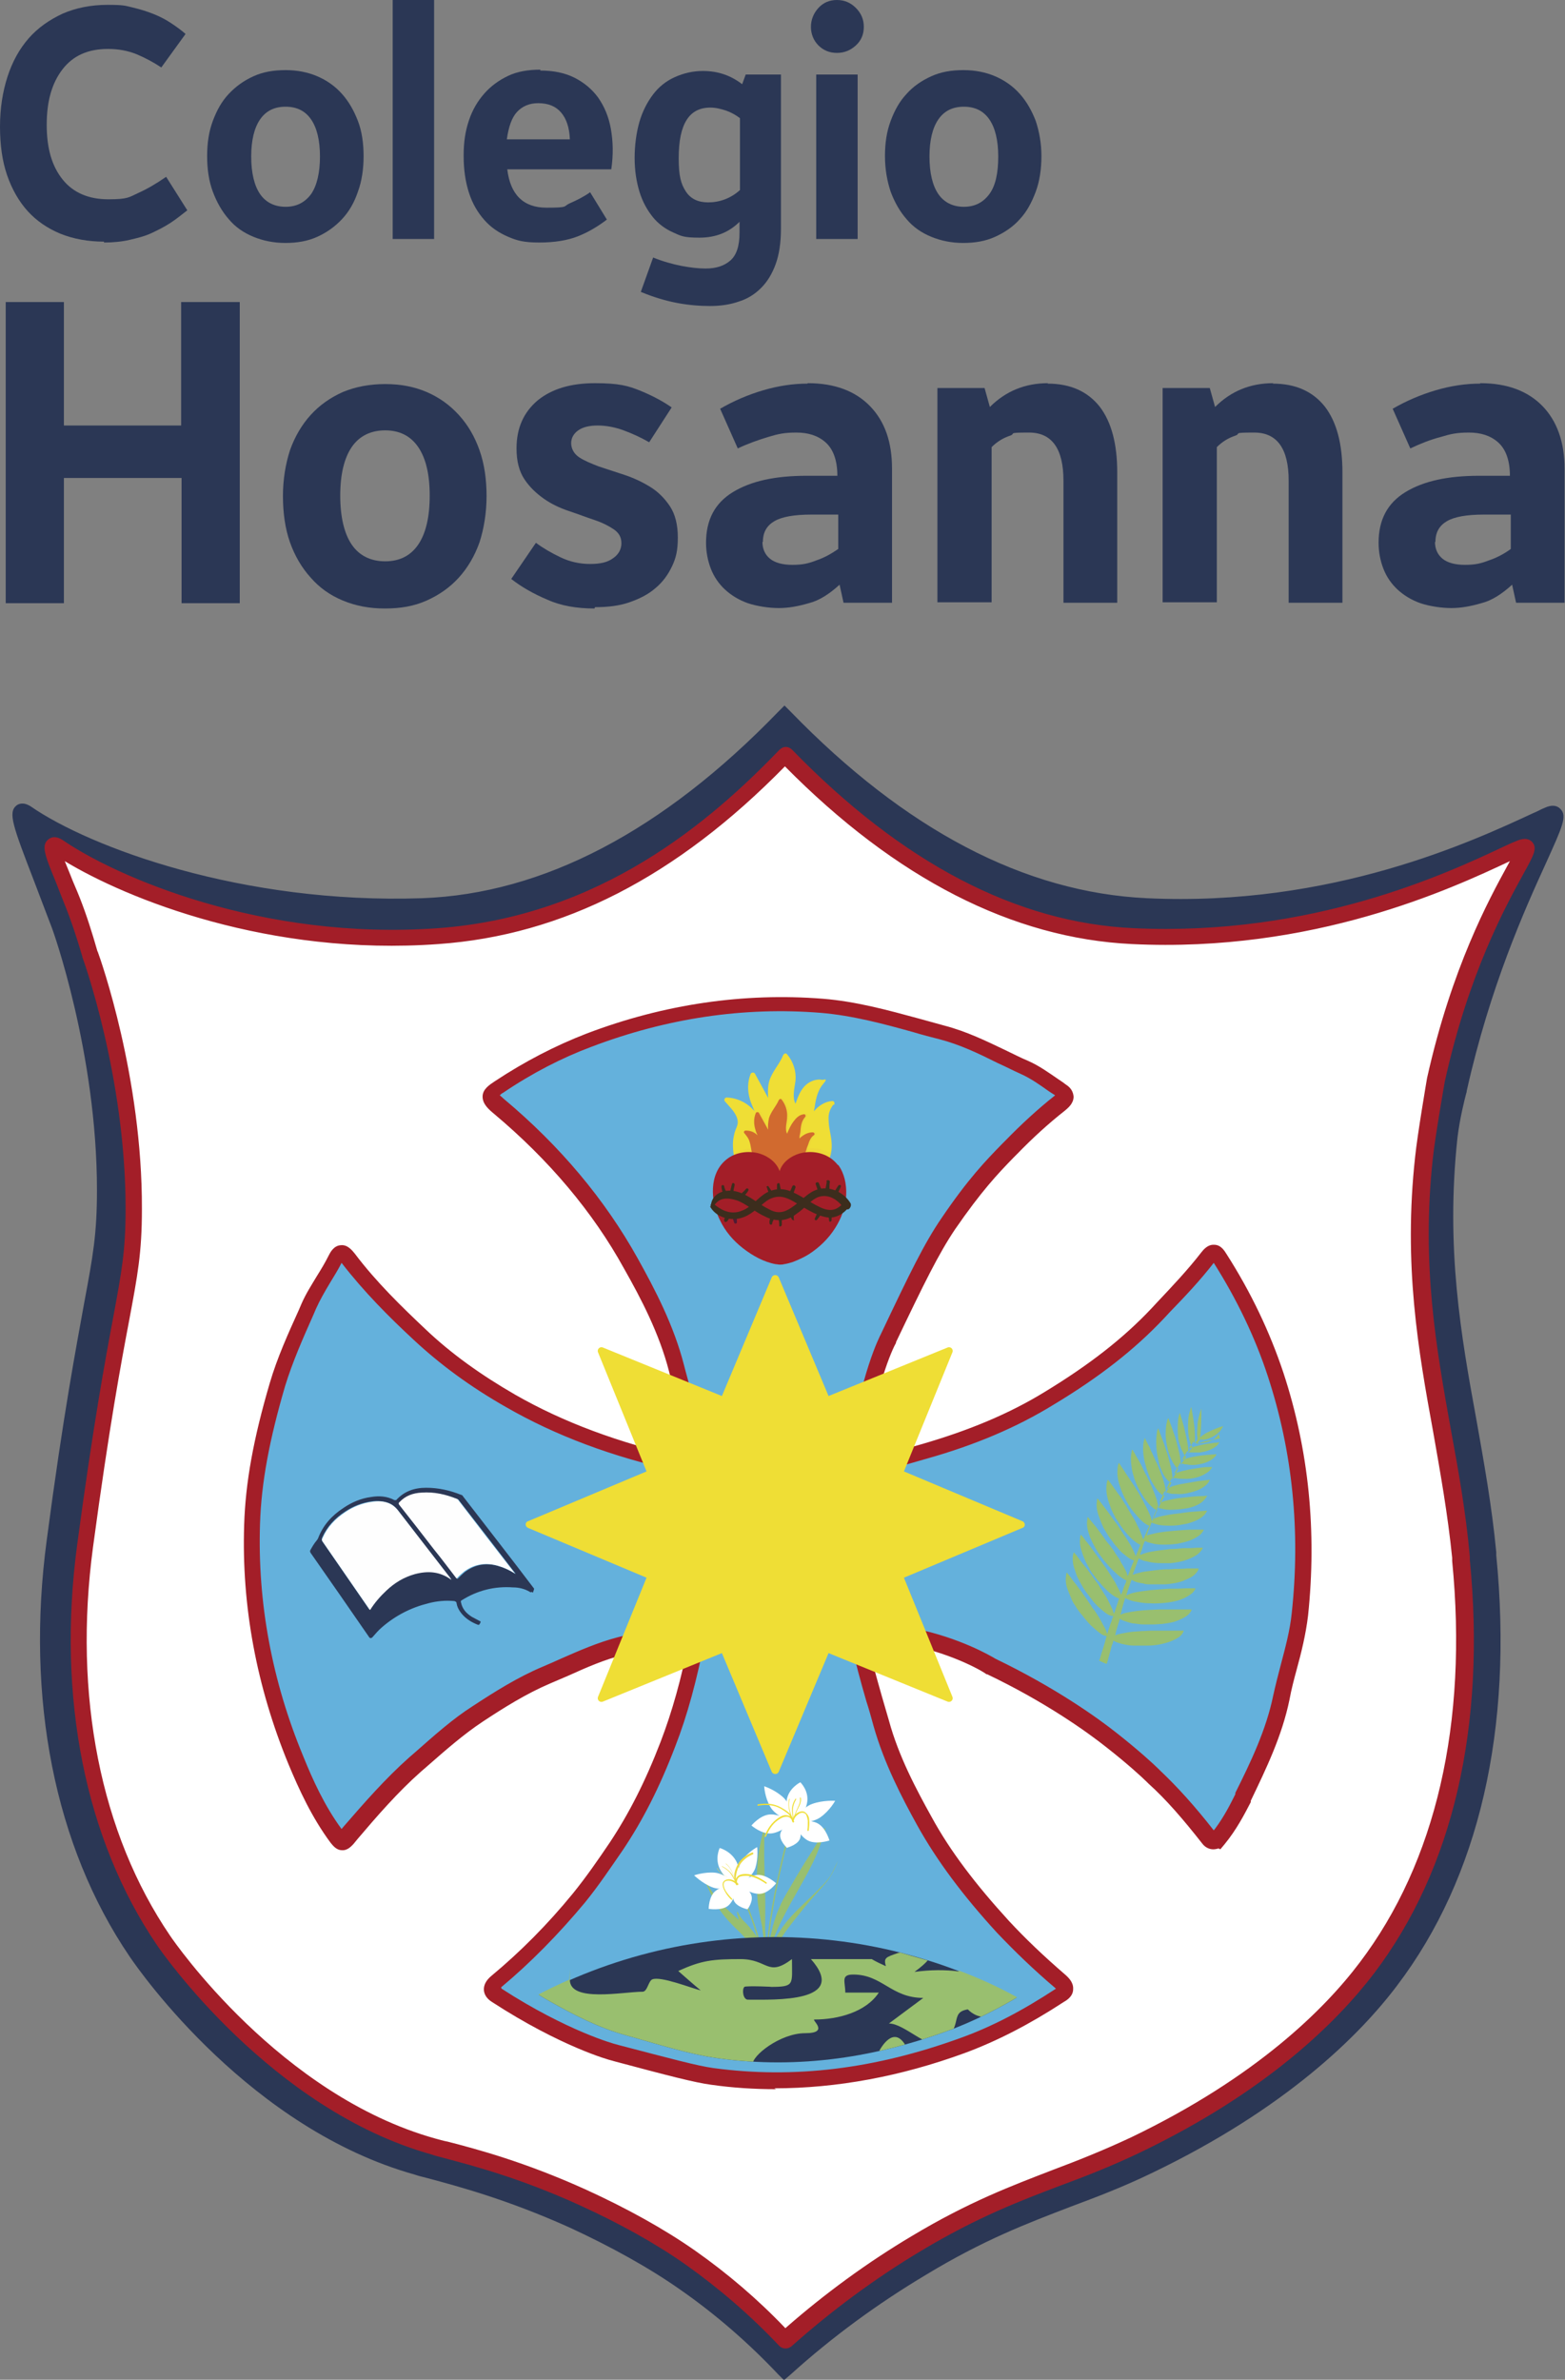 <svg xmlns="http://www.w3.org/2000/svg" xmlns:xlink="http://www.w3.org/1999/xlink" viewBox="0 0 355.1 539.7"><rect x="0" y="0" width="355.1" height="539.7" fill="#808080" stroke="none"/><defs><style> .st0 { fill: none; } .st1 { fill: #ecda45; } .st2 { fill: #d78837; } .st3 { fill: #efde35; } .st4 { fill: #4f1b34; } .st5 { fill: #2b3755; } .st6 { fill: #a31e28; } .st7 { fill: #edc03f; } .st8 { fill: #3c2d1d; } .st9, .st10 { isolation: isolate; } .st11 { fill: #62a274; } .st12 { fill: #fff; } .st13 { fill: #99bf6f; } .st14 { fill: #64b1dc; } .st15 { fill: #fefefe; } .st10 { mix-blend-mode: multiply; opacity: .2; } .st16 { fill: #d16a2f; } .st17 { clip-path: url(#clippath); } </style><clipPath id="clippath"><path class="st0" d="M269.5,415.8c-3.9-5.3-8-10.3-12.5-14.6-2.9-2.8-5.5-5.9-9-8-1.7-1-3-2.9-4.7-4-5.2-3.3-10-7.3-15.8-9.5-1.8-.7-3.4-1.8-5.2-2.7-8.3-4-17.2-6-26.2-8-1.7-.4-2.3-.1-1.9,2,1.2,6.3,3.1,12.3,4.7,18.5,2.1,7.7,5.5,14.7,9.2,21.6,4.5,8.4,10.3,16,16.6,23,3.9,4.4,8,8.3,12.4,12.1,1.3,1.1,1.2,2-.2,2.9-6.5,4.4-13.4,8.2-20.6,11-17.3,6.5-35,9.2-53.3,6.7-7.1-1-14-3.3-20.9-5.2-6.2-1.7-11.8-4.6-17.3-7.7-2.9-1.6-5.1-3.2-7.6-4.9-1.4-1-1-2,0-2.8,6.4-5.5,12.3-11.6,17.6-18.2,2.9-3.6,5.4-7.5,8-11.4,4.6-7,8-14.6,10.9-22.4,2.8-7.6,4.8-15.5,6.3-23.5.3-1.7-.5-1.8-1.7-1.6-4.9.9-9.7,2.4-14.6,3.7-5.5,1.4-10.5,4.1-15.7,6.3-5.2,2.2-9.9,5.3-14.5,8.4-4.8,3.2-9,7.3-13.3,11.2-5.3,4.8-9.9,10.4-14.5,15.9-.9,1.1-1.3.9-2.1-.2-3.7-5.1-6.3-10.9-8.6-16.7-6.6-16.5-9.8-33.8-9.3-51.8.3-10.5,2.5-20.6,5.4-30.5,1.7-6,4.2-11.5,6.7-17.2,1.6-3.8,4-7,5.7-10.6.8-1.7,1.5-1.5,2.5-.1,4.6,6.2,9.8,11.6,15.3,16.9,5.9,5.7,12.4,10.5,19.3,14.6,11.3,6.7,23.5,11,36.1,13.9.5.1.9.2,1.4.2,2.6.2,2.7.1,2.2-2.7-1.1-6.3-3-12.4-4.5-18.5-2.1-8.3-5.8-15.7-9.7-23-7.2-13.4-16.8-24.7-28-34.4-2.4-2-2.3-2.5.1-4.2,6-4.1,12.4-7.6,19.1-10.2,15.9-6.2,32.4-8.9,49.4-7.5,8.8.7,17,3.6,25.5,5.8,6.3,1.7,11.7,5,17.5,7.7,2.8,1.3,5.3,3.3,7.8,5.1,1.6,1.1.5,2-.4,2.8-3.7,3-7.1,6.2-10.3,9.6-4.9,5.2-9.4,10.8-13.3,16.7-2.8,4.3-5.8,8.5-7.6,13.5-1.5,4-3.9,7.5-5.1,11.6-2.6,8.5-5.4,16.9-6.6,25.8-.3,2,.6,2.2,2,2,4.2-.6,8.2-1.8,12.2-3,9.3-2.7,18.2-6.4,26.4-11.6,8.4-5.2,16.2-11.2,23.1-18.7,3.7-4,7.4-8,10.7-12.4,1.1-1.5,1.6-1.1,2.5.3,5,8,9,16.6,11.8,25.6,5.4,17,7,34.6,5.1,52.5-.6,6.2-2.7,12.1-3.9,18.2-1.6,7.9-4.9,14.9-8.2,22-1.6,3.5-3.5,6.9-6.2,10h0Z"></path></clipPath></defs><g class="st9"><g id="Capa_1"><g><path class="st5" d="M177.9,162.7c17.7,18.3,45.9,41.2,82,42.8,45.5,2.1,79-15.1,91.2-20.7,7-3.2-10.9,20.2-20.3,62.1-.1.5-1.6,5.8-2.1,10.9-4.1,37.9,5.8,62.9,8.8,94.3.9,9.2,6.5,59.2-22.2,97-18.6,24.5-47.6,38.4-54.7,41.8-17.8,8.5-30.2,10.4-51.7,23.3-14,8.4-24.5,17-31,22.8-5.2-5.5-12.6-12.5-22.4-19.4-3.2-2.2-11.8-8-25.4-14.2-16.7-7.6-29.6-10.5-35.3-12.1-37.1-10.4-62.2-46.4-63.8-48.7-25.9-38.1-19.7-84.1-18.5-93.1,7.9-59.4,11.5-59.9,11.5-79.6,0-32-10.4-60.1-10.4-60.1-5.6-15.2-11.6-28.1-7.6-25.4,11.9,8.2,46.5,22.7,89.9,21.1,35.6-1.2,63.8-23.9,82-42.8h0Z"></path><path class="st5" d="M177.8,539.7l-1.3-1.3c-6.7-7.1-14.2-13.6-22.1-19.1-7.1-5-15.8-9.8-25.1-14.1-14.2-6.4-25.5-9.4-32.2-11.2-1.1-.3-2.1-.5-2.9-.8-37.3-10.4-62.1-45.5-64.8-49.5-17-25-23.6-58.5-18.8-94.4,3.8-28.8,6.7-43.8,8.5-53.8,2-10.7,2.9-15.6,2.9-25.6,0-31.2-10.1-59.2-10.2-59.4-1.4-3.7-2.8-7.3-4-10.5-4.9-12.7-6-15.7-4.1-17.3.5-.4,1.6-.9,3.3.2,13.3,9.2,47.9,22.2,88.8,20.8,27.4-1,54.6-15.2,80.8-42.3l1.4-1.4,1.4,1.4c26,26.8,53.1,41,80.8,42.3,42.1,2,74.1-13,87.7-19.3,1-.4,1.8-.9,2.6-1.2,1.5-.7,2.7-.6,3.5.2,1.7,1.6.5,4.1-3.2,12.3-4.8,10.5-12.7,28-18,51.7,0,0,0,.3-.1.5-.4,1.5-1.5,5.9-2,10.1-2.7,25.1.8,44.9,4.3,64,1.7,9.6,3.5,19.5,4.5,30v.7c3.9,39.4-3.9,73.1-22.5,97.6-8.6,11.4-25.3,27.9-55.4,42.4-6.8,3.3-12.9,5.6-18.8,7.8-9.6,3.7-19.5,7.4-32.7,15.4-10.9,6.5-21.3,14.1-30.7,22.6l-1.4,1.2ZM7.1,187.4c.9,2.8,2.6,7.1,4.1,11.1,1.3,3.2,2.7,6.9,4.1,10.6.1.3,10.5,28.8,10.5,60.7,0,10.4-1,15.7-3,26.3-1.9,9.9-4.7,24.9-8.5,53.6-4.7,35,1.8,67.6,18.2,91.8,1,1.5,26.1,37.7,62.7,48,.8.2,1.8.5,2.8.8,6.8,1.8,18.2,4.8,32.8,11.4,9.6,4.3,18.5,9.3,25.7,14.4,7.7,5.4,14.9,11.5,21.4,18.3,9.3-8.2,19.4-15.5,30-21.9,13.5-8.1,23.6-11.9,33.3-15.6,5.8-2.2,11.9-4.5,18.5-7.7,29.5-14.1,45.7-30.2,54-41.3,18-23.7,25.6-56.5,21.9-94.9v-.7c-1-10.3-2.8-20.2-4.5-29.7-3.5-19.4-7.1-39.4-4.3-65.1.5-4.5,1.7-9.1,2.1-10.7,0-.2,0-.3.1-.4,5.3-24,13.4-41.8,18.2-52.4,1.2-2.6,2.3-5.1,3-6.8-.3.1-.6.3-.9.4-13.9,6.5-46.4,21.7-89.5,19.7-28.1-1.3-55.7-15.5-82-42-26.4,26.9-54,41-82,42-2.1,0-4.2.1-6.3.1-36.9,0-68.2-11.3-82.5-20.1Z"></path></g><g><path class="st12" d="M178.2,171.3c17,17.5,44.1,39.5,78.8,41.1,43.7,2.1,75.8-14.5,87.6-19.9,6.7-3.1-9.9,12.3-18.8,52.5-.1.4-2.2,12.6-2.7,17.6-4,36.4,5.6,60.4,8.4,90.6.8,8.8,6.3,56.9-21.3,93.1-17.9,23.5-45.7,36.9-52.5,40.1-17.1,8.2-29,10-49.7,22.4-13.5,8.1-23.5,16.3-29.8,21.9-5-5.3-12.1-12-21.5-18.6-3-2.1-11.3-7.7-24.4-13.7-16.1-7.3-28.4-10-33.9-11.6-35.6-10-59.7-44.5-61.2-46.8-24.9-36.6-19-80.7-17.8-89.4,7.6-57,11-57.5,11-76.5,0-30.7-9.9-57.7-9.9-57.7-1.5-5.1-2.9-9.2-4-12-2.5-6.6-5.2-12.1-4.3-12.7.3-.2.9.2,1,.3,11.4,7.9,44.8,23.3,86.3,20.3,35.9-2.6,61.3-23,78.8-41.1h0Z"></path><path class="st6" d="M178.2,532.6c-.5,0-1-.2-1.4-.6-6.4-6.8-13.6-13-21.2-18.4-6.8-4.8-15.1-9.4-24.1-13.5-13.6-6.2-24.4-9-30.8-10.7-1.1-.3-2-.5-2.8-.8-36.5-10.2-61.3-46-62.3-47.5-16.3-24-22.7-56.2-18.1-90.7,3.7-27.6,6.4-42.1,8.2-51.7,1.9-10.3,2.8-15,2.8-24.6,0-30-9.7-56.8-9.8-57,0,0,0,0,0-.1-1.2-4.1-2.5-8.1-4-11.8-.7-1.8-1.4-3.5-2-5.1-2.6-6.3-3.5-8.6-1.5-9.9.6-.4,1.6-.6,3,.3,11.9,8.2,45.1,22.9,85.2,20,36.9-2.7,61.9-24.3,77.4-40.4.4-.4.9-.7,1.5-.7h0c.6,0,1.1.3,1.5.7,24.9,25.6,50.9,39.2,77.4,40.4,40.5,1.9,71.1-12.4,84.2-18.6.9-.4,1.7-.8,2.5-1.1.7-.3,2.5-1.1,3.7.1,1.3,1.4.5,2.9-2,7.4-4,7.3-12.4,22.5-17.8,47.1-.1.6-2.2,12.6-2.7,17.4-2.6,24.1.8,43,4.1,61.4,1.7,9.2,3.4,18.7,4.3,28.8v.7c3.7,37.8-3.8,70.2-21.7,93.8-8.3,10.9-24.2,26.8-53.2,40.7-6.5,3.1-12.4,5.4-18.1,7.5-9.2,3.5-18.7,7.1-31.4,14.7-10.4,6.2-20.4,13.6-29.5,21.7-.4.3-.8.5-1.3.5ZM22.2,215.9c.6,1.6,10.1,28.4,10,58.3,0,10-1,15.1-2.9,25.3-1.8,9.5-4.5,23.9-8.2,51.4-4.5,33.6,1.7,64.9,17.5,88.1,1,1.5,25,36.2,60.2,46,.8.2,1.7.5,2.8.7,6.6,1.7,17.5,4.6,31.4,10.9,9.2,4.2,17.7,8.9,24.7,13.8,7.4,5.2,14.3,11.1,20.5,17.6,8.9-7.8,18.6-14.9,28.7-20.9,13-7.8,22.7-11.4,32-15,5.6-2.1,11.4-4.4,17.8-7.4,28.3-13.6,43.8-29,51.8-39.6,17.3-22.8,24.6-54.3,21-91.1v-.7c-1-9.9-2.7-19.4-4.3-28.5-3.4-18.6-6.8-37.9-4.1-62.5.5-4.9,2.6-17.2,2.7-17.8,5.6-25.1,14.1-40.6,18.2-48.1.2-.4.4-.7.6-1.1-13.4,6.3-44.6,20.8-85.8,18.8-27-1.3-53.5-14.8-78.7-40.3-24.6,25.1-50.4,38.3-78.6,40.3-38.4,2.8-70.6-10.2-84.8-18.8.4,1,.9,2.2,1.3,3.2.6,1.6,1.4,3.3,2.1,5.1,1.5,3.8,2.8,7.9,4,12.1Z"></path></g><path class="st5" d="M41.2,68.5h13.2v68.3h-13.2v-28.4H14.5v28.4H1.3v-68.3h13.2v28h26.6v-28h0Z"></path><path class="st5" d="M87.3,138c-3.5,0-6.6-.6-9.5-1.8s-5.3-2.9-7.3-5.2c-2-2.2-3.6-4.9-4.7-8-1.1-3.1-1.6-6.7-1.6-10.5s.6-7.3,1.6-10.4c1.1-3.1,2.7-5.8,4.7-8,2-2.2,4.4-3.9,7.3-5.2,2.9-1.2,6.1-1.8,9.6-1.8s6.6.6,9.4,1.8c2.8,1.2,5.2,2.9,7.3,5.2s3.6,4.9,4.7,8c1.1,3.1,1.6,6.6,1.6,10.4s-.6,7.4-1.6,10.5c-1.1,3.1-2.7,5.8-4.7,8-2,2.2-4.4,3.9-7.3,5.2s-6,1.8-9.5,1.8h0ZM87.4,127.3c3.3,0,5.8-1.3,7.5-3.8,1.7-2.5,2.6-6.2,2.6-11.1s-.9-8.5-2.6-11c-1.7-2.5-4.2-3.8-7.5-3.8s-5.9,1.3-7.6,3.8-2.6,6.2-2.6,11,.9,8.6,2.6,11.1c1.7,2.5,4.3,3.8,7.6,3.8Z"></path><path class="st5" d="M134.9,138c-4,0-7.6-.6-10.7-2-3.1-1.3-5.9-2.9-8.2-4.7l5.6-8.2c1.6,1.2,3.5,2.3,5.6,3.3,2.1,1,4.3,1.5,6.7,1.5s4-.4,5.2-1.3c1.2-.8,1.9-2,1.9-3.4s-.6-2.4-1.8-3.2-2.6-1.5-4.4-2.1-3.6-1.3-5.7-2c-2.1-.7-4-1.6-5.7-2.8-1.7-1.2-3.2-2.6-4.4-4.4-1.2-1.8-1.8-4.1-1.8-7,0-4.6,1.6-8.2,4.8-10.9,3.2-2.6,7.5-3.9,13-3.9s7.6.6,10.5,1.8,5.2,2.5,6.9,3.7l-5.1,7.9c-1.9-1.1-3.9-2-5.8-2.7-1.9-.7-3.9-1.1-5.9-1.1s-3.4.4-4.4,1.1c-1,.7-1.6,1.7-1.6,2.9s.6,2.4,1.8,3.2,2.7,1.4,4.5,2.1c1.8.6,3.7,1.2,5.8,1.9s4,1.6,5.8,2.7c1.8,1.1,3.3,2.6,4.5,4.4,1.2,1.8,1.8,4.2,1.8,7.1s-.4,4.6-1.3,6.5-2.1,3.6-3.8,5c-1.6,1.4-3.6,2.4-5.9,3.2-2.3.8-4.9,1.1-7.8,1.1h0Z"></path><path class="st5" d="M183.3,86.9c6.1,0,10.8,1.8,14.1,5.2,3.4,3.5,5,8.2,5,14.2v30.4h-11l-.9-4.1c-2.3,2.1-4.6,3.6-7,4.2-2.4.7-4.6,1.1-6.8,1.1s-4.9-.4-7-1.1c-2-.7-3.8-1.8-5.2-3.1-1.4-1.3-2.5-2.9-3.2-4.7s-1.1-3.8-1.1-5.9c0-5.2,2-9,6.1-11.5,4.1-2.5,9.6-3.7,16.7-3.7h7c0-3.6-1-6.1-2.7-7.6-1.7-1.5-3.9-2.2-6.6-2.2s-4.1.3-6.4,1-4.6,1.5-6.9,2.6l-4-9c3.1-1.8,6.4-3.2,9.8-4.2s6.8-1.5,10-1.5h0ZM173,122.9c0,1.6.6,2.9,1.7,3.8s2.8,1.4,5.1,1.4,3.6-.3,5.4-1c1.8-.6,3.4-1.5,5-2.6v-7.8h-6.1c-3.9,0-6.7.5-8.4,1.5s-2.6,2.5-2.6,4.7h0Z"></path><path class="st5" d="M237.7,87c5.2,0,9.1,1.8,11.8,5.2,2.7,3.5,4,8.5,4,14.9v29.6h-12.2v-27.7c0-7.2-2.6-10.9-7.8-10.9s-2.9.2-4.3.7c-1.5.5-2.9,1.3-4.2,2.6v35.2h-12.3v-48.6h10.7l1.2,4.3c3.6-3.6,8-5.4,13.2-5.4h0Z"></path><path class="st5" d="M288.8,87c5.2,0,9.1,1.8,11.8,5.2,2.7,3.5,4,8.5,4,14.9v29.6h-12.2v-27.7c0-7.2-2.6-10.9-7.8-10.9s-2.9.2-4.3.7c-1.5.5-2.9,1.3-4.2,2.6v35.2h-12.3v-48.6h10.7l1.2,4.3c3.6-3.6,8-5.4,13.2-5.4h0Z"></path><path class="st5" d="M335.9,86.9c6.1,0,10.8,1.8,14.1,5.2s5,8.2,5,14.2v30.4h-11l-.9-4.1c-2.3,2.1-4.6,3.6-7,4.2-2.4.7-4.6,1.1-6.8,1.1s-4.9-.4-7-1.1c-2-.7-3.8-1.8-5.2-3.1s-2.5-2.9-3.2-4.7-1.1-3.8-1.1-5.9c0-5.2,2-9,6.1-11.5,4.1-2.5,9.6-3.7,16.7-3.7h7c0-3.6-1-6.1-2.7-7.6-1.7-1.5-3.9-2.2-6.6-2.2s-4.1.3-6.4,1c-2.3.6-4.6,1.5-6.9,2.6l-4-9c3.1-1.8,6.4-3.2,9.8-4.2s6.8-1.5,10-1.5h0ZM325.6,122.9c0,1.6.6,2.9,1.7,3.8s2.8,1.4,5.1,1.4,3.6-.3,5.4-1c1.8-.6,3.5-1.5,5-2.6v-7.8h-6.1c-3.9,0-6.7.5-8.4,1.5s-2.6,2.5-2.6,4.7h0Z"></path><path class="st5" d="M23.6,54.8c-3.6,0-6.9-.6-9.9-1.8-2.9-1.2-5.4-2.9-7.4-5.1s-3.6-5-4.7-8.2C.5,36.5,0,32.8,0,28.7s.6-7.9,1.7-11.3c1.1-3.4,2.7-6.3,4.8-8.7,2.1-2.4,4.7-4.2,7.7-5.6,3-1.3,6.4-2,10.2-2s4,.2,5.7.6,3.3.9,4.8,1.5c1.5.6,2.8,1.3,4,2.1,1.2.8,2.3,1.6,3.2,2.4l-5.5,7.6c-1.8-1.2-3.7-2.2-5.6-3-2-.8-4.1-1.2-6.5-1.2-4.5,0-7.9,1.5-10.3,4.6-2.4,3.1-3.6,7.2-3.6,12.6s1.2,9.4,3.6,12.4c2.4,3,5.9,4.5,10.4,4.5s4.7-.5,6.7-1.4,4.1-2.1,6.4-3.7l4.8,7.6c-1.3,1-2.5,2-3.9,2.9s-2.8,1.6-4.3,2.3-3.2,1.1-4.9,1.5-3.7.6-5.8.6h0Z"></path><path class="st5" d="M64.8,55.1c-2.7,0-5.1-.5-7.3-1.4s-4.1-2.2-5.6-4c-1.5-1.7-2.7-3.8-3.6-6.2s-1.3-5.1-1.3-8.1.4-5.6,1.3-8,2-4.4,3.6-6.1,3.4-3,5.6-4,4.6-1.4,7.3-1.4,5.1.5,7.2,1.4,4,2.2,5.6,4,2.7,3.8,3.6,6.1,1.3,5.1,1.3,8-.4,5.7-1.3,8.1c-.8,2.4-2,4.5-3.6,6.2s-3.4,3-5.6,4-4.6,1.4-7.3,1.4h0ZM64.8,46.9c2.5,0,4.4-1,5.8-2.9,1.3-1.9,2-4.8,2-8.5s-.7-6.5-2-8.4c-1.3-1.9-3.2-2.9-5.8-2.9s-4.5,1-5.8,2.9c-1.3,1.9-2,4.7-2,8.4s.7,6.6,2,8.5,3.3,2.9,5.8,2.9Z"></path><path class="st5" d="M89.1,54.2V0h9.4v54.2h-9.4Z"></path><path class="st5" d="M122.6,16c2.9,0,5.5.5,7.7,1.6s4,2.6,5.4,4.5c1.4,2,2.4,4.3,2.9,7.1.5,2.8.6,5.8.1,9.2h-23.6c.7,5.8,3.7,8.7,8.9,8.7s3.7-.3,5.3-1,3.2-1.5,4.6-2.5l3.8,6.2c-2.1,1.6-4.3,2.9-6.6,3.8-2.3.9-5.2,1.4-8.7,1.4s-5-.4-7.1-1.3c-2.1-.9-3.9-2.1-5.4-3.8-1.5-1.7-2.7-3.7-3.5-6.2-.8-2.5-1.2-5.2-1.2-8.4s.4-5.6,1.2-8c.8-2.4,2-4.4,3.5-6.1s3.3-3,5.4-4,4.6-1.4,7.3-1.4h0ZM122.1,23.4c-2,0-3.6.7-4.8,2-1.2,1.3-1.9,3.4-2.3,6.2h14.3c-.1-2.7-.8-4.7-2-6.1-1.2-1.4-2.9-2.1-5.2-2.1h0Z"></path><path class="st5" d="M169.1,16.9h8.1v35c0,3.1-.4,5.8-1.2,8-.8,2.2-1.9,4-3.3,5.4-1.4,1.4-3.1,2.5-5.1,3.1-2,.7-4.2,1-6.5,1s-4.9-.2-7.5-.7c-2.6-.5-5.3-1.3-8.2-2.5l2.8-7.8c2.2.9,4.4,1.5,6.4,1.9,2.1.4,3.9.6,5.5.6,2.4,0,4.2-.6,5.6-1.8,1.4-1.2,2.1-3.3,2.1-6.3v-2.5c-2.4,2.4-5.4,3.6-9.1,3.6s-4.2-.4-6-1.2c-1.8-.8-3.4-2-4.6-3.5s-2.3-3.4-3-5.7c-.7-2.3-1.1-4.8-1.1-7.7s.4-5.8,1.1-8.2,1.8-4.5,3.1-6.2c1.3-1.7,2.9-3,4.9-3.9s4.1-1.4,6.4-1.4c3.4,0,6.3,1,8.9,3l.8-2.2h0ZM160.6,45.9c1.3,0,2.6-.2,3.9-.7,1.3-.5,2.4-1.2,3.4-2.1v-16.3c-.9-.7-2-1.3-3.1-1.7-1.2-.4-2.4-.7-3.6-.7-2.4,0-4.2.9-5.4,2.8s-1.8,4.7-1.8,8.7.5,5.8,1.6,7.5,2.8,2.5,5.1,2.5h0Z"></path><path class="st5" d="M189.9,12c-1.7,0-3.1-.6-4.2-1.7s-1.7-2.6-1.7-4.2.6-3.1,1.7-4.3C186.8.6,188.2,0,189.9,0s3.1.6,4.3,1.8c1.2,1.2,1.8,2.6,1.8,4.3s-.6,3.1-1.8,4.2-2.6,1.7-4.3,1.7ZM185.2,54.2V16.9h9.4v37.3s-9.4,0-9.4,0Z"></path><path class="st5" d="M218.6,55.1c-2.7,0-5.1-.5-7.3-1.4s-4.1-2.2-5.6-4c-1.5-1.7-2.7-3.8-3.6-6.2-.8-2.4-1.3-5.1-1.3-8.1s.4-5.6,1.3-8,2-4.4,3.6-6.1c1.5-1.7,3.4-3,5.6-4s4.6-1.4,7.3-1.4,5.1.5,7.2,1.4,4,2.2,5.6,4,2.7,3.8,3.6,6.1c.8,2.4,1.3,5.1,1.3,8s-.4,5.7-1.3,8.1-2,4.5-3.6,6.2c-1.5,1.7-3.4,3-5.6,4s-4.6,1.4-7.3,1.4h0ZM218.7,46.9c2.5,0,4.4-1,5.8-2.9s2-4.8,2-8.5-.7-6.5-2-8.4c-1.3-1.9-3.2-2.9-5.8-2.9s-4.5,1-5.8,2.9c-1.3,1.9-2,4.7-2,8.4s.7,6.6,2,8.5,3.3,2.9,5.8,2.9Z"></path><g><path class="st14" d="M276.6,417c-.5.7-1.6.7-2.1,0-3.9-5-7.9-9.7-12.4-13.8-1-.9-4.5-4.3-9.6-8.3-2.9-2.2-12.7-9.7-27.5-16.8,0,0-7.2-4.6-17.9-6.7-3.2-.7-5.4-.6-10.1-1.6-1.8-.4-2.4-.1-2,2,1.3,6.5,3.3,12.8,5.1,19.1,2.2,8,5.9,15.2,9.8,22.3,4.8,8.7,11,16.5,17.7,23.9,4.2,4.5,8.6,8.6,13.2,12.6,1.4,1.2,1.3,2-.2,3-7,4.6-14.3,8.5-22.1,11.4-18.5,6.7-37.4,9.5-57,6.9-3.8-.5-10-2.1-22.4-5.4,0,0-11.1-2.9-26.7-13-.3-.2-.9-.6-1-1.2,0-.6.4-1.2,1-1.7,6.9-5.7,13.1-12,18.8-18.9,3.1-3.7,5.8-7.7,8.5-11.8,4.9-7.3,8.6-15.1,11.7-23.2,3-7.8,5.1-16.1,6.7-24.4.4-1.8-.5-1.9-1.9-1.6-5.3,1-10.4,2.5-15.6,3.8-5.9,1.5-11.3,4.2-16.8,6.6-5.5,2.3-10.5,5.5-15.5,8.7-5.1,3.3-9.7,7.5-14.3,11.6-5.7,5-10.6,10.8-15.5,16.5-1,1.2-1.4,1-2.2-.2-3.9-5.3-6.7-11.3-9.2-17.3-7-17.1-10.5-35-9.9-53.6.3-10.8,2.7-21.3,5.8-31.6,1.8-6.2,4.5-11.9,7.1-17.8,1.7-3.9,4.2-7.2,6.1-11,.9-1.8,1.6-1.6,2.7-.1,4.9,6.4,10.5,12,16.3,17.5,6.3,5.9,13.2,10.8,20.6,15.1,12.1,6.9,25.1,11.4,38.6,14.4.5.1,1,.2,1.6.2,2.8.2,2.9.1,2.4-2.8-1.2-6.5-3.2-12.8-4.9-19.2-2.2-8.5-6.2-16.2-10.3-23.8-7.7-13.9-17.9-25.6-29.9-35.6-2.5-2.1-2.5-2.6.1-4.3,6.4-4.3,13.3-7.9,20.4-10.6,17-6.4,34.6-9.2,52.8-7.8,9.4.8,18.2,3.7,27.2,6,6.7,1.7,12.5,5.2,18.7,8,3,1.3,5.6,3.4,8.4,5.2,1.7,1.1.6,2.1-.5,2.9-3.9,3.1-7.6,6.4-11,10-3.8,3.9-7.8,7.8-14.2,17.3-3.8,5.6-7.1,12.4-13.6,26,0,0-4.3,7.8-7.1,26.7-.3,2,.7,2.2,2.1,2,4.4-.6,8.8-1.9,13.1-3.1,9.9-2.8,19.4-6.7,28.3-12,8.9-5.4,17.4-11.6,24.7-19.3,3.9-4.2,7.9-8.3,11.4-12.8,1.2-1.6,1.7-1.1,2.6.3,5.3,8.3,9.6,17.1,12.7,26.5,5.8,17.6,7.5,35.9,5.5,54.3-.7,6.4-2.9,12.5-4.2,18.8-1.7,8.1-5.2,15.5-8.8,22.8-1.5,3.1-3.2,6.2-5.5,9.1h0Z"></path><path class="st6" d="M176.1,473.8c-4.9,0-9.8-.3-14.7-1-3.8-.5-9.9-2.1-21.9-5.3l-.7-.2c-.5-.1-11.5-3.1-27.2-13.3-1.1-.7-1.7-1.6-1.8-2.6-.1-1.2.5-2.3,1.7-3.3,6.5-5.4,12.7-11.6,18.5-18.7,3-3.7,5.7-7.6,8.4-11.6,4.3-6.5,8-13.7,11.5-22.8,2.6-6.8,4.7-14.2,6.5-23.4-3.4.6-6.8,1.6-10.2,2.4-1.6.4-3.2.9-4.8,1.3-4.3,1.1-8.2,2.8-12.4,4.7-1.4.6-2.8,1.2-4.2,1.8-5.4,2.3-10.5,5.5-15.2,8.6-4.4,2.9-8.6,6.6-12.6,10.1l-1.5,1.3c-5.2,4.6-9.9,10-14.4,15.3l-.9,1.1c-.4.4-1.3,1.5-2.6,1.4-1.3,0-2.1-1.1-2.6-1.7-4.3-5.8-7.2-12.2-9.5-17.7-7.3-17.7-10.7-36-10.1-54.4.3-9.6,2.1-19.5,5.8-32.1,1.7-5.8,4.2-11.3,6.6-16.6l.6-1.4c1-2.3,2.3-4.3,3.5-6.3,1-1.6,1.9-3.1,2.7-4.7.3-.6,1.1-2.2,2.7-2.3,1.6-.2,2.7,1.3,3.2,1.9,4.9,6.5,10.7,12.1,16.1,17.2,5.8,5.5,12.5,10.3,20.3,14.8,11,6.3,23.5,10.9,38,14.2.5,0,.9.2,1.3.2.1,0,.3,0,.5,0,0-.2,0-.5-.1-.7-.8-4.4-2-8.8-3.2-13-.6-2-1.1-4-1.6-6-2.2-8.6-6.4-16.6-10.2-23.3-7.1-12.9-17.1-24.7-29.5-35.1-1.2-1-2.6-2.2-2.6-3.9,0-1.7,1.6-2.7,2.8-3.5,6.8-4.5,13.8-8.1,20.8-10.8,17.6-6.7,35.7-9.3,53.6-7.9,7.5.6,14.8,2.6,21.8,4.5,1.9.5,3.9,1.1,5.8,1.6,5,1.3,9.5,3.5,13.9,5.6,1.7.8,3.4,1.7,5.1,2.4,2.5,1.1,4.7,2.7,6.9,4.2.6.4,1.2.8,1.7,1.2,1.1.7,1.6,1.6,1.7,2.7,0,1.6-1.3,2.6-2,3.2-3.7,2.9-7.3,6.2-10.8,9.8l-.8.8c-3.6,3.7-7.3,7.6-13.3,16.3-3.7,5.5-7,12.2-13.4,25.6v.2c-.1,0-4.3,7.8-7,26h0c4.1-.6,8-1.7,12.2-2.9l.7-.2c10.7-3.1,19.8-6.9,27.8-11.8,10.2-6.2,17.9-12.2,24.3-19l1.3-1.4c3.4-3.6,6.9-7.3,10-11.3.4-.5,1.4-1.8,2.9-1.7,1.5,0,2.3,1.3,2.8,2.1,5.5,8.6,9.8,17.6,12.9,26.9,5.8,17.6,7.6,36.1,5.6,55.1-.5,4.2-1.5,8.3-2.6,12.3-.6,2.2-1.2,4.5-1.6,6.7-1.7,8.3-5.3,15.7-8.8,23v.3c-1.4,2.7-3.2,6.2-5.9,9.5l-1,1.2-.4-.2c-.4.1-.8.2-1.2.2-1,0-1.9-.5-2.5-1.3-4.4-5.6-8.2-10-12.2-13.6l-.3-.3c-1.2-1.2-4.6-4.3-9.2-7.9-4.4-3.5-13.9-10.3-27.1-16.6h-.2c0-.2-7-4.5-17.3-6.6-1.3-.3-2.5-.4-3.8-.6-1.6-.2-3.5-.4-6-1,.9,4.5,2.2,8.9,3.4,13.2.5,1.8,1.1,3.7,1.6,5.5,2.2,8.1,6.2,15.6,9.7,21.9,4.2,7.7,10,15.3,17.5,23.5,3.7,4,8,8.1,13,12.4.4.4,1.7,1.5,1.6,3.1,0,1.5-1.2,2.4-2.1,2.9-7.8,5.1-15.2,8.9-22.5,11.6-14.5,5.3-29,8-43.2,8ZM113.8,451c15,9.7,25.8,12.6,25.9,12.6l.7.2c11.9,3.1,17.8,4.7,21.4,5.2,18.4,2.5,36.8.2,56.1-6.8,7-2.5,14.1-6.2,21.7-11.2,0,0,0,0,0,0-5.2-4.4-9.5-8.6-13.4-12.7-7.7-8.4-13.6-16.3-18-24.2-3.6-6.5-7.6-14.2-10-22.7-.5-1.8-1-3.7-1.6-5.5-1.3-4.5-2.6-9.1-3.5-13.8-.1-.8-.5-2.5.7-3.7,1.1-1.1,2.8-.8,3.6-.6,2.5.5,4.2.7,5.9.9,1.3.2,2.6.3,4.1.6,10.4,2.1,17.5,6.3,18.5,6.9,13.5,6.5,23.2,13.4,27.7,17,4.7,3.7,8.2,6.9,9.4,8.1l.3.3c3.9,3.7,7.8,8,12.1,13.5l.4-.5c2-2.7,3.4-5.5,4.5-7.7v-.3c3.5-7,7-14.3,8.6-22.1.5-2.3,1.1-4.6,1.7-6.9,1-3.8,2.1-7.8,2.5-11.8,2-18.5.2-36.5-5.4-53.6-2.9-8.9-7.1-17.6-12.3-25.8-3.1,4-6.6,7.7-10,11.2l-1.3,1.4c-6.6,7-14.6,13.3-25.1,19.6-8.3,5.1-17.7,9.1-28.7,12.2l-.7.2c-4.1,1.2-8.3,2.4-12.7,3-.7,0-2.3.3-3.5-.8-1.1-1.1-.9-2.8-.8-3.4,2.7-18.4,6.9-26.5,7.3-27.3h0c6.5-13.7,9.8-20.5,13.7-26.2,6.1-9,10.1-13.1,13.7-16.8l.8-.8c3.6-3.7,7.4-7.2,11.2-10.2,0,0,0,0,.1-.1-.5-.3-.9-.6-1.4-.9-2.1-1.5-4.1-2.9-6.3-3.9-1.8-.8-3.5-1.7-5.3-2.5-4.4-2.2-8.6-4.2-13.2-5.4-2-.5-3.9-1-5.9-1.6-6.8-1.9-13.9-3.8-21.1-4.4-17.4-1.4-34.9,1.2-52,7.7-6.7,2.5-13.5,6-20,10.4-.4.2-.6.4-.8.6.2.2.5.4.9.8,12.8,10.7,23,22.9,30.4,36.2,3.9,7,8.2,15.2,10.5,24.2.5,2,1.1,4,1.6,6,1.2,4.3,2.4,8.8,3.3,13.4.3,1.8.6,3.2-.4,4.2-1,1.1-2.4,1-4,.8-.6,0-1.2-.1-1.8-.3-15-3.3-27.8-8.1-39.1-14.6-8.1-4.6-15-9.7-21-15.3-5.5-5.1-11.2-10.8-16.3-17.4-.8,1.6-1.7,3-2.6,4.5-1.2,2-2.3,3.9-3.2,5.9l-.6,1.4c-2.4,5.4-4.7,10.6-6.4,16.1-3.6,12.3-5.4,21.9-5.7,31.2-.6,17.9,2.7,35.7,9.8,52.8,2.1,5.2,4.8,11.2,8.7,16.5l.5-.6c4.6-5.3,9.4-10.8,14.8-15.6l1.5-1.3c4.1-3.6,8.3-7.4,13-10.4,4.9-3.2,10.1-6.5,15.8-8.9,1.4-.6,2.8-1.2,4.1-1.8,4.1-1.8,8.4-3.7,13-4.9,1.6-.4,3.2-.8,4.8-1.2,3.5-.9,7.2-1.9,10.9-2.6.8-.1,2.3-.4,3.4.7,1.1,1.1.8,2.7.7,3.2-1.9,9.7-4,17.5-6.8,24.7-3.6,9.4-7.4,16.8-11.9,23.5-2.7,3.9-5.5,8.1-8.6,11.9-6,7.2-12.4,13.7-19,19.2,0,0,0,0,0,0ZM196.8,370.6h0Z"></path></g><path class="st15" d="M221.8,406.9s0,0,0,0c0,0,0,0-.1,0,0,0,0,0,0,0h0Z"></path><path class="st3" d="M175.1,401.8l-11.3-26.9-27,11c-.7.3-1.4-.4-1.1-1.1l11-27-26.9-11.3c-.7-.3-.7-1.3,0-1.5l26.9-11.3-11-27c-.3-.7.4-1.4,1.1-1.1l27,11,11.3-26.9c.3-.7,1.3-.7,1.6,0l11.3,26.9,27-11c.7-.3,1.4.4,1.1,1.1l-11,27,26.9,11.3c.7.3.7,1.3,0,1.5l-26.9,11.3,11,27c.3.7-.4,1.4-1.1,1.1l-27-11-11.3,26.9c-.3.7-1.3.7-1.6,0h0Z"></path><path class="st5" d="M120.6,361c-.1.1-.2.2-.4,0-1.2-.7-2.5-1-3.8-1-4.2-.3-8.1.7-11.6,2.9-.2.1-.3.2-.2.5.3,1.5,1.2,2.5,2.5,3.3.6.3,1.1.6,1.7.9.3.1.3.2.2.4-.3.6-.3.6-1,.3-1.4-.6-2.7-1.5-3.6-2.8-.4-.6-.7-1.2-.8-1.9,0-.3-.2-.4-.5-.5-2-.2-4,0-5.9.5-4,1-7.5,2.8-10.6,5.5-.7.6-1.4,1.4-2,2.1-.3.4-.7.4-.9,0-4.4-6.4-8.8-12.7-13.2-19-.2-.3-.2-.5,0-.8.4-.7.8-1.4,1.4-2.1.1-.1.2-.3.3-.5,1.1-2.9,3.1-5.1,5.7-6.8,1.9-1.3,4-2.2,6.3-2.5,1.8-.3,3.6-.2,5.3.7.2,0,.2,0,.4,0,1.8-2,4.1-2.8,6.8-2.8,2.8,0,5.4.6,7.9,1.6.2,0,.4.2.5.4,5.4,7,10.8,13.9,16.1,20.9,0,.1-.2.7-.3.9h0ZM116.9,356.9s0,0,.1,0c0,0,0,0,0,0,0,0,0,0,0,0-4.3-5.6-8.6-11.2-12.9-16.7,0-.1-.2-.2-.3-.2-2.6-1-5.2-1.6-7.9-1.4-2,.1-3.8.8-5.1,2.2-.2.2-.2.4,0,.6,2.6,3.3,5.2,6.7,7.8,10,1.7,2.2,3.4,4.4,5.2,6.7.6-.6,1.1-1.1,1.7-1.6,2.3-1.7,4.9-2.2,7.7-1.3,1.4.4,2.7,1.1,3.9,1.8h0ZM102.3,358.2h0c0,0,0,0,0,0h0s0-.1-.1-.2c0,0-.1-.1-.1-.2-4-5.1-8-10.3-12-15.5-.5-.6-1.1-1.1-1.8-1.4-1.3-.5-2.7-.6-4-.4-2.2.3-4.2,1.1-6,2.3-2.3,1.5-4.1,3.4-5.2,5.9-.1.3-.1.5,0,.8,3.5,5.1,7,10.1,10.5,15.2,0,.1.1.2.3.3,1-1.6,2.3-3.1,3.7-4.4,1.9-1.7,3.9-3,6.4-3.7,2.9-.9,5.7-.6,8.2,1.2h0Z"></path><path class="st15" d="M102.3,358.2c-2.5-1.8-5.2-2-8.2-1.2-2.5.7-4.6,2-6.4,3.7-1.4,1.3-2.7,2.8-3.7,4.4-.2,0-.2-.2-.3-.3-3.5-5.1-7-10.1-10.5-15.2-.2-.3-.2-.5,0-.8,1.1-2.5,2.9-4.4,5.2-5.9,1.8-1.2,3.8-2,6-2.3,1.4-.2,2.7-.2,4,.4.7.3,1.3.8,1.8,1.4,4,5.2,8,10.3,12,15.5,0,.1.2.2.2.4,0,0,0,0,0,0h0Z"></path><path class="st15" d="M116.9,356.9c-1.2-.8-2.5-1.4-3.9-1.8-2.8-.8-5.4-.4-7.7,1.3-.6.5-1.2,1-1.7,1.6-1.7-2.2-3.4-4.5-5.2-6.7-2.6-3.4-5.2-6.7-7.8-10-.2-.3-.2-.4,0-.6,1.4-1.5,3.1-2.1,5.1-2.2,2.8-.2,5.4.4,7.9,1.4.1,0,.2.1.3.2,4.3,5.6,8.6,11.2,12.9,16.7,0,0,0,0,0,0,0,0,0,0,0,0h0Z"></path><path class="st2" d="M176,240.5s0,0,0,0c0,0,0,0,0,0h0s0,0,0,0Z"></path><path class="st13" d="M173.6,447.6s0,0,0,0c0,0,0,0,.1,0,0-.1.1-.4.2-.6,0-.3.2-.7.4-1,.2-.6.5-1.2.7-1.8.5-1.2,1.1-2.5,1.7-3.7,1.3-2.3,3-4.4,4.7-6.5,1.6-2.1,3.4-4.1,5.2-6.1,1.6-1.7,2.8-3.8,3.5-5.9,0,0,0,0,0,0-.5,1.1-1,2.2-1.6,3.3-.7,1-1.5,2-2.4,2.8-1.9,2-4,3.8-5.9,5.8-1.9,1.9-3.5,4.2-4.7,6.6-.6,1.2-.9,2.4-1.2,3.7-.1.7-.3,1.3-.4,2,0,.2,0,.5-.1.7,0,.2-.1.4,0,.6,0,0,0,0,.1,0,0,0,0,0,0,0,0,0,0-.1,0-.1h0Z"></path><path class="st13" d="M173.6,413.7c-.7,2.5-1.3,5.1-1.6,7.6-.3,2.6-.3,5.2-.2,7.8,0,2.6.6,5.2,1.1,7.8.4,2.7.7,5.4,1,8,0,0,.1,0,0,0,0-2.6-.2-5.1-.3-7.7,0-2.6.1-5.2,0-7.9-.1-2.6-.1-5.2-.2-7.8,0-2.7,0-5.3.2-8,0,0,0-.1-.1,0h0Z"></path><path class="st13" d="M187.1,414.6c-1.1,2.6-2.6,4.9-4.1,7.2-1.5,2.4-2.9,4.8-4.3,7.2-.7,1.2-1.4,2.4-1.9,3.7-.6,1.3-1,2.6-1.4,4-.7,2.8-1.3,5.5-1.7,8.4,0,.1.2.2.2,0,.6-2.7,1.5-5.4,2.7-8,1.2-2.5,2.5-5,3.9-7.4,1.4-2.5,2.8-4.9,4-7.4,1.2-2.5,2.1-5.1,2.8-7.7,0,0,0-.1-.1,0h0Z"></path><path class="st13" d="M160,426.7c.8,1.8,1.6,3.6,2.6,5.3,1.1,1.9,2.5,3.5,4,5,.8.8,1.6,1.5,2.3,2.3.7.8,1.4,1.5,2.1,2.3.3.3.7.6,1,1,.3.4.6.8.8,1.2.5.9.7,1.9,1,2.8,0,0,.1,0,.1,0-.3-1.8-.7-3.6-1.3-5.4-.3-1-1-1.8-1.7-2.6s-1.5-1.5-2.3-2.3c-1.6-1.5-3.3-2.9-4.8-4.5-1.5-1.6-2.7-3.4-3.7-5.2,0,0-.1,0-.1,0h0Z"></path><path class="st13" d="M173.8,447.2h0c-.1,0-.2,0-.2-.2.3-14.5,6-33.8,6-34s.1-.1.2-.1c.1,0,.2.1.1.2,0,.2-5.7,19.4-6,33.9,0,.1,0,.2-.2.2h0Z"></path><path class="st13" d="M173.6,448.3c-.1,0-.2,0-.2-.2-.7-10.4-6.3-20.6-6.4-20.7,0,0,0-.2,0-.2.1,0,.2,0,.3,0,0,.1,5.7,10.3,6.4,20.8,0,.1,0,.2-.2.2h0Z"></path><path class="st13" d="M167.2,433.7c.3,1.3.6,2.6,1.2,3.8.6,1.2,1.5,2.4,2.2,3.5.7,1.2,1.3,2.6,1.9,3.9.6,1.5.8,3,.9,4.6,0,.2.3.2.3,0,.4-1.5.4-3,.3-4.5,0-1.6-.6-3-1.4-4.4-.7-1.2-1.6-2.4-2.5-3.5-.4-.5-.9-1-1.4-1.5s-1-1.3-1.3-2c0,0-.2,0-.1,0h0Z"></path><path class="st13" d="M276.5,325.1c0,.1,0,.2-.1.3-.3.4-.6.7-1,1-1,.6-2.1.9-3.2.9-.4,0-.7,0-1.1-.1-.1,0-.3-.1-.3-.3-.3.5-.6,1-1,1.5,0,0,0,0,0,.1,0,0,0,0,.1,0,.7-.4,1.5-.5,2.2-.7,1.1-.3,2.3-.4,3.5-.6.3,0,.6,0,1-.1.1,0,.1,0,0,.1-.2.4-.5.7-.8.9-1.1.8-2.3,1.1-3.5,1.3-.8,0-1.5,0-2.2,0-.2,0-.4-.1-.6-.3,0,0,0,0-.1,0-.4.6-.8,1.3-1.2,2,0,0,0,0,0,0,0,0,0,0,0,0,0,0,0,0,0,0,1.2-.5,2.4-.7,3.6-.9,1.3-.2,2.6-.3,4-.4,0,0,.1,0,.2,0-.1.4-.4.7-.8,1-1,.8-2.1,1.1-3.2,1.3-.9.2-1.9.2-2.8,0-.5,0-.9-.1-1.3-.4,0,0-.1,0-.1,0-.3.7-.8,1.3-1.1,2,0,.2-.2.3-.3.5.2,0,.4-.1.6-.2.6-.2,1.2-.4,1.8-.5,1.1-.3,2.2-.4,3.3-.6.7-.1,1.3-.2,2-.2.2,0,.5,0,.8,0,0,0,.1,0,.1,0s0,.1,0,.1c-.3.6-.8,1-1.3,1.3-1.4.9-2.8,1.2-4.3,1.3-.9,0-1.9,0-2.8-.2,0,0-.1,0-.2,0-.1,0-.3-.1-.4-.2-.5.9-.9,1.7-1.3,2.6.5-.2,1-.4,1.5-.6.7-.2,1.5-.4,2.2-.5,1.1-.2,2.3-.4,3.5-.6.9-.1,1.7-.2,2.5-.3.2,0,.1,0,0,.2-.2.5-.6.9-1,1.2-1,.8-2.2,1.2-3.4,1.5-1.1.3-2.2.4-3.3.3-.6,0-1.2,0-1.8-.3-.2,0-.5-.1-.6-.4-.4.9-.9,1.8-1.2,2.7.2,0,.5-.2.6-.2.8-.3,1.5-.4,2.3-.6,1-.2,1.9-.3,2.9-.4,1.1-.1,2.3-.3,3.5-.3.5,0,.9,0,1.4-.1.1,0,.2,0,0,.2-.2.4-.5.7-.8,1-.6.6-1.3.9-2,1.2-.6.2-1.2.4-1.9.5-1.2.2-2.5.3-3.7.3-.7,0-1.3-.1-2-.3-.2,0-.4-.1-.6-.3-.1,0-.1,0-.1,0-.3.7-.6,1.3-.9,2,0,.2-.2.5-.3.7.2,0,.4-.1.5-.2.6-.2,1.2-.4,1.8-.5,1-.2,2-.4,3-.5,1-.1,2.1-.3,3.1-.4,1.3-.1,2.5-.2,3.8-.3.2,0,.2,0,.1.2-.2.4-.5.8-.8,1-.6.6-1.3.9-2,1.2-.8.3-1.6.6-2.5.7-.9.2-1.9.3-2.8.3-1.3,0-2.6,0-3.9-.5-.2,0-.3-.1-.4-.2,0,0-.1,0-.1,0-.4,1-.8,1.9-1.1,2.9.3,0,.5-.2.8-.2.8-.2,1.6-.4,2.4-.5,1.2-.2,2.5-.3,3.7-.4,1.3-.1,2.5-.2,3.8-.2.7,0,1.3,0,2,0,.3,0,.3,0,.1.3-.3.5-.6.8-1,1.1-.7.5-1.4.8-2.1,1.1-.9.3-1.8.5-2.7.7-.9.1-1.8.2-2.8.2s-2,0-3-.3c-.5-.1-1-.2-1.5-.5-.1,0-.1,0-.2.1-.2.5-.4,1-.5,1.5-.1.4-.3.9-.5,1.3,0,0,0,.1,0,.2.2,0,.4-.1.6-.2.6-.2,1.3-.4,1.9-.5,1.5-.3,2.9-.4,4.4-.6,1,0,1.9-.1,2.9-.2,1,0,2.1,0,3.1-.1.4,0,.8,0,1.1,0,.2,0,.3,0,.1.3-.3.5-.7.9-1.2,1.3-.9.6-1.9,1-2.8,1.3-1,.3-2.1.5-3.2.6-.7,0-1.4,0-2.1,0-1.1,0-2.2-.1-3.3-.4-.5-.1-1-.2-1.5-.5-.1,0-.2-.2-.3-.2-.5,1.2-.9,2.5-1.4,3.7.2,0,.5-.1.7-.2.7-.2,1.4-.4,2.1-.5,1.5-.2,3-.4,4.5-.5.8,0,1.5,0,2.2-.1.9,0,1.9,0,2.8-.1.8,0,1.7,0,2.5,0,.2,0,.2,0,.1.3-.3.6-.7,1-1.2,1.4-.7.5-1.5.8-2.2,1.1-.8.3-1.6.5-2.4.6-.6.1-1.3.2-1.9.2-1.1,0-2.2,0-3.3,0-.5,0-1,0-1.5-.2-.9-.1-1.8-.3-2.6-.8,0,0-.1,0-.1,0,0,.1,0,.3-.1.4-.3.8-.5,1.5-.8,2.3,0,.2-.2.5-.2.8.4-.2.9-.4,1.3-.5,1.4-.4,2.9-.5,4.3-.7,1.3-.1,2.6-.2,3.9-.3,1.3,0,2.6,0,3.9-.1.7,0,1.3,0,2,0s0,0,.1,0c.1,0,.2,0,.1.2-.3.5-.6.9-1.1,1.2-.8.6-1.7,1-2.6,1.3-1,.3-2.1.5-3.1.6-1.2.1-2.4.2-3.5.1-.9,0-1.9-.1-2.8-.3-.8-.1-1.6-.3-2.4-.7-.1,0-.3-.1-.3-.2,0-.1,0,0-.1,0,0,.2-.2.5-.2.7-.1.3-.2.6-.3,1-.1.4-.2.7-.3,1.1,0,.3-.2.7-.3,1,0,0,0,0,0,0,.4-.2.7-.3,1.1-.4,1.8-.4,3.6-.6,5.5-.7.8,0,1.6-.1,2.4-.1.9,0,1.8,0,2.7,0,.6,0,1.2,0,1.8,0s1.7,0,2.5,0c.2,0,.2,0,.1.3-.4.7-.9,1.1-1.4,1.4-.5.3-.9.5-1.4.7-.5.2-1,.4-1.5.5-.8.2-1.6.3-2.4.4-.6,0-1.3.1-2,.1-.7,0-1.4,0-2.1,0-.7,0-1.3-.1-2-.2-.6,0-1.2-.2-1.8-.4-.6-.2-1.1-.3-1.6-.7,0,0,0,0,0,0-.1.4-.2.7-.3,1-.2.6-.4,1.3-.6,2,0,.2-.1.5-.2.8,0,0,0,.1,0,0,.9-.4,1.9-.5,2.9-.7,1.1-.2,2.1-.2,3.2-.3.8,0,1.6-.1,2.5-.1.8,0,1.7,0,2.5,0,1,0,2.1,0,3.1,0,.4,0,.8,0,1.2,0h0c.2,0,.2,0,.1.3-.3.6-.7,1-1.2,1.3-1.3.8-2.6,1.2-4,1.5-1,.2-2,.3-3,.3-1,0-2.1,0-3.1,0-.9,0-1.8-.2-2.7-.4-.6-.2-1.2-.3-1.8-.7,0,0-.1,0-.1,0,0,.4-.2.7-.3,1-.2.6-.3,1.2-.5,1.8-.1.5-.3,1-.4,1.5,0,.2-.2.5-.2.8-.1,0-.2.2-.3.1-.4-.2-.9-.4-1.3-.6s-.2-.2-.1-.3c.2-.6.3-1.1.5-1.7.2-.6.4-1.2.6-1.9.2-.6.3-1.2.5-1.8-.6,0-1.1-.3-1.6-.7-.7-.5-1.3-1.1-2-1.7-.5-.5-1-1.1-1.5-1.7-.3-.4-.6-.8-.9-1.1-.3-.4-.5-.7-.8-1.1-.2-.4-.5-.8-.7-1.1-.3-.5-.5-1-.7-1.5-.2-.5-.4-1-.6-1.5-.4-1-.6-2.1-.4-3.3,0-.2,0-.3.1-.5,0-.2.1-.2.2,0,.3.4.7.8,1,1.3.4.6.9,1.1,1.3,1.7.4.6.9,1.1,1.3,1.8.3.4.5.7.8,1.1.3.5.7,1,1,1.5.2.4.5.7.8,1.1.4.6.8,1.2,1.2,1.9.4.7.8,1.5,1.2,2.2.1.3.3.7.4,1.1.2-.2.2-.6.3-.8.1-.3.2-.6.3-.9.1-.4.2-.7.4-1.1.1-.4.2-.8.4-1.1,0,0,0-.2,0-.1-.4,0-.7-.1-1.1-.3-.9-.5-1.6-1.2-2.4-1.9-.5-.5-1-1-1.4-1.6-.2-.3-.5-.6-.7-.9-.3-.4-.7-.9-1-1.4-.2-.3-.4-.6-.6-1-.4-.7-.8-1.4-1.1-2.1-.2-.6-.4-1.2-.6-1.8-.2-.6-.3-1.3-.3-1.9,0-.5,0-.9.2-1.4,0-.2.1-.2.2,0,.3.3.6.7.8,1,.3.4.6.8.9,1.2.4.5.8,1,1.2,1.5.6.8,1.2,1.6,1.8,2.5.4.5.8,1,1.1,1.6.3.4.6.9.9,1.4.3.4.6.9.8,1.3.2.4.4.8.6,1.2.2.4.4.8.6,1.3,0,.2.2.5.2.8.1-.2.2-.4.3-.6.1-.5.3-.9.4-1.3.2-.5.3-1,.5-1.5,0-.1,0-.1,0-.1-1-.3-1.8-1-2.6-1.7-.4-.4-.8-.8-1.2-1.2-.4-.5-.8-1-1.2-1.4-.4-.5-.8-1.1-1.2-1.6-.2-.3-.4-.6-.5-.9-.3-.5-.6-1-.9-1.6-.2-.5-.4-1-.6-1.5-.2-.7-.5-1.4-.6-2.1-.1-.6-.1-1.2,0-1.9,0-.1,0-.3.1-.4,0-.2.1-.2.2,0,.3.3.5.6.8,1,.1.2.3.4.4.5.5.6,1,1.3,1.5,2,.4.6.9,1.2,1.3,1.8.5.6.9,1.3,1.4,1.9.5.7,1,1.5,1.5,2.3.4.6.8,1.2,1.1,1.9.3.6.7,1.2.9,1.9,0,0,0,.1.1.1,0,0,0,0,0,0h0s0,0,0,0c.2-.5.4-.9.5-1.4.2-.5.4-1,.6-1.4,0-.1,0-.3.1-.4,0,0,0,0,0,0-.7-.2-1.2-.7-1.8-1.1-.7-.6-1.4-1.3-2.1-2-.4-.5-.8-.9-1.2-1.4-.4-.5-.7-1-1.1-1.5-.4-.5-.7-1.1-1-1.6-.2-.4-.5-.9-.7-1.4-.2-.4-.4-.8-.5-1.2-.4-1.1-.7-2.3-.5-3.5,0-.2,0-.4.1-.6,0-.1,0-.1.1,0,.1.1.2.2.3.4.5.6,1,1.2,1.5,1.8.3.4.6.8.9,1.2.4.5.8,1.1,1.2,1.7.3.4.6.8.9,1.1.3.4.6.8.9,1.2.3.5.6,1,.9,1.4.3.4.6.8.8,1.3.2.4.5.8.7,1.2.2.4.5.9.7,1.4,0,.2.1.4.2.6.5-1.2.9-2.4,1.4-3.5-1-.3-1.7-1-2.5-1.6-.6-.5-1-1-1.5-1.6-.4-.4-.7-.9-1-1.3-.4-.5-.7-.9-1-1.4-.3-.5-.6-1-.9-1.5-.2-.4-.4-.9-.6-1.4-.2-.5-.4-1.1-.6-1.6-.3-1-.5-2-.3-3.1,0-.1,0-.2,0-.3,0,0,0-.2.1-.2,0,0,.1,0,.2.1.5.7,1.1,1.4,1.6,2.1.5.6.9,1.2,1.4,1.9.4.6.9,1.2,1.4,1.9.3.5.6.9.9,1.4.3.5.6.9.9,1.3.3.5.7,1.1,1,1.6.2.4.5.9.7,1.3.2.5.5,1,.6,1.5,0,0,0-.1,0-.1.2-.5.5-1.1.7-1.7.1-.2.2-.5.3-.8,0,0,0-.1,0-.1-.8-.3-1.4-.9-2-1.4-.4-.4-.9-.9-1.2-1.3-.6-.7-1.1-1.4-1.6-2.2-.3-.4-.5-.8-.8-1.2-.2-.5-.5-.9-.7-1.4-.3-.6-.5-1.2-.7-1.8-.5-1.4-.8-2.8-.6-4.4,0-.3.1-.6.2-.9,0-.1.1-.1.2,0,.3.4.6.8.9,1.2.3.4.5.8.8,1.1.2.4.5.7.7,1,.2.3.5.6.7,1s.4.6.6,1c.2.3.4.5.5.8.3.5.6,1,.9,1.5.5.8,1,1.6,1.4,2.5.3.6.7,1.3.9,2,.2.4.3.9.5,1.3.5-1,.9-2.1,1.4-3.1-.5-.1-1-.5-1.4-.8-.7-.6-1.3-1.3-2-2.1-.4-.5-.8-1-1.1-1.5-.4-.6-.8-1.3-1.1-1.9-.4-.8-.7-1.5-1-2.4-.5-1.4-.8-2.8-.6-4.4,0-.3.1-.7.2-1,0-.1.1-.2.2,0,.4.7.9,1.3,1.3,2,.4.6.8,1.2,1.2,1.8.3.4.5.8.8,1.2.3.5.7,1.1,1,1.6.3.5.6,1,.9,1.6.3.5.5,1,.8,1.5.3.6.6,1.2.9,1.9.2.5.4,1,.5,1.5.3-.6.6-1.2.8-1.7.1-.3.2-.6.4-.8,0,0,0-.1,0-.1-.4,0-.7-.2-.9-.4-.5-.4-1-.9-1.4-1.4-.4-.5-.7-.9-1-1.4-.3-.5-.6-1-.9-1.5-.2-.4-.4-.8-.6-1.3-.2-.5-.4-.9-.5-1.4-.2-.6-.4-1.3-.5-2-.2-1.3-.3-2.6,0-3.9,0,0,0-.1,0-.1,0,0,0-.2.1-.2s.1.1.2.2c.4.6.7,1.3,1.1,1.9.5.8.9,1.6,1.3,2.5.3.7.7,1.3,1,2,.3.6.6,1.2.9,1.9.2.6.5,1.2.7,1.8.2.5.4,1,.5,1.6.1.4.2.8.2,1.3.5-1,1-2,1.5-2.9-.5.1-.8-.2-1.1-.5-.6-.5-1.1-1.3-1.5-2-.5-.7-.8-1.5-1.1-2.3-.4-.9-.6-1.9-.9-2.9-.2-1.1-.4-2.2-.3-3.4,0-.6.1-1.2.3-1.7,0,0,0-.1,0-.1,0-.1,0-.1.1,0,.2.4.4.8.6,1.2.3.5.6,1.1.8,1.7.3.5.5,1.1.8,1.7.2.5.5,1,.7,1.5.2.6.5,1.2.7,1.8.2.5.3.9.5,1.4.3,1,.6,1.9.6,3,0,0,0,.1,0,.2.4-.8.9-1.6,1.3-2.5-.5-.1-.9-.5-1.2-.9-.4-.5-.8-1.2-1-1.8-.2-.5-.5-1.1-.6-1.7-.2-.8-.4-1.7-.5-2.5-.2-1.5-.2-2.9,0-4.4,0-.4.2-.7.3-1,0,0,0-.1,0-.1,0,0,0,0,0,.1.3.8.6,1.6.9,2.4s.5,1.3.7,2c.2.6.4,1.2.6,1.8.2.8.4,1.5.6,2.3.2.7.3,1.5.4,2.3,0,.3,0,.6,0,.8,0,0,0,.1,0,.1s0,0,0-.1c.4-.7.8-1.3,1.1-2,.1-.2.2-.3.3-.5-.4,0-.6-.3-.8-.6-.6-.8-1-1.8-1.4-2.9-.4-1.2-.6-2.5-.7-3.8,0-1.1,0-2.2.3-3.3,0-.3.1-.5.3-.8.3.8.6,1.6.9,2.4.2.7.5,1.4.7,2.1.4,1.3.7,2.6,1,3.9.1.6.2,1.3.2,2,0,0,0,.1,0,.2.3-.4.5-.8.8-1.2.1-.2.2-.4.4-.5,0,0,0-.1,0-.2-.3-.2-.5-.5-.6-.8-.2-.3-.3-.6-.5-1-.1-.4-.3-.8-.4-1.2-.2-.6-.3-1.2-.3-1.8-.1-1-.1-2.1,0-3.2,0-.6.2-1.3.4-1.9,0,0,0-.1,0-.1s0,0,0,.1c.3,1,.6,2,.9,3,.2.9.4,1.7.6,2.6.2,1.1.5,2.2.4,3.4,0,0,0,0,0,.1.3-.4.6-.8.9-1.2,0-.1.1-.2,0-.3-.2-.2-.3-.4-.4-.7-.5-1.5-.6-3.2-.5-4.9,0-.9.2-1.8.5-2.7,0-.2.1-.4.2-.6.5,2.7,1,5.4.8,8.2.2-.1.2-.3.4-.5.2-.2.2-.5.2-.8-.2-.8,0-1.7,0-2.5,0-.9.2-1.7.4-2.5.1-.5.3-1,.5-1.6,0,2.2,0,4.4-.3,6.6.3-.3.6-.5.9-.7.4-.3.9-.5,1.3-.7.8-.4,1.6-.7,2.4-1,.2,0,.4-.1.6-.2,0,0,0,0,0,0s0,0,0,.1c-.2.4-.5.8-.7,1.1-.5.5-1,.9-1.6,1.2-.8.4-1.6.8-2.5.7h0c-.2-.2-.4,0-.5.2-.2.2-.4.5-.6.7,0,0,0,0,0,.1,0,0,0,0,.1,0,.2-.1.4-.2.6-.3.6-.2,1.3-.4,1.9-.5.9-.2,1.8-.3,2.6-.5h0ZM272,325s0,0,0,0c0,0,0,0,0,0h0c0,.1,0,.1,0,.1Z"></path><path class="st13" d="M276.5,325.1s0,0,0,0h0Z"></path><path class="st13" d="M272,325h0c0,0,0-.1,0-.1s0,0,0,0c0,0,0,0,0,0h0Z"></path><path class="st13" d="M268.2,331.2s0,0,0,0c0,0,0,0,0,0,0,0,0,0,0,0h0Z"></path><path class="st13" d="M253.8,361.2h0s0,0,0,0c0,0,0,0,0,0h0Z"></path><path class="st11" d="M302.8,299.4s0,0,0,0h0s0,0,0,0h0Z"></path><path class="st11" d="M306.2,297.5s0,0,0,0h0s0,0,0,0c0,0,0,0,0,0h0Z"></path><path class="st11" d="M312.4,300.8s0,0,0,0c0,0,0,0,0,0h0s0,0,0,0Z"></path><rect class="st0" x="172.1" y="367.7" width="45.2" height="45.2"></rect><path class="st12" d="M179.9,413.8h.6c0,0,2-2,2.6-4.8s-1.5-4.8-1.5-4.8c0,0-2.7,1.3-3.1,4.1-.4,2.8.8,5.4.8,5.4h.6c0,0,0,0,0,0Z"></path><path class="st12" d="M180.2,413.4s4,.2,6-1.3c2.1-1.5,3.3-3.7,3.3-3.7h0s-2.7-.2-5.2.7c-2.4.8-4.3,4.1-4.3,4.1l.2.3h0Z"></path><path class="st12" d="M179.9,413.3s1.5,3.1,3.4,4.1c1.9,1,4.9,0,4.9,0,0,0-.8-2.9-2.7-3.9-1.9-1-5.6-.5-5.6-.5v.2c-.1,0,0,0,0,0Z"></path><path class="st12" d="M179.7,413.3s-3.7-1.4-4.9-3.5c-1.3-2.2-1.4-4.7-1.4-4.7h0s2.5.8,4.4,2.6c1.8,1.7,2.2,5.4,2.2,5.4l-.3.2h0Z"></path><path class="st12" d="M179.9,413.3s-2.7,2.3-4.9,2.5c-2.2.2-4.5-1.8-4.5-1.8,0,0,1.9-2.3,4.1-2.5,2.2-.2,5.3,1.6,5.3,1.6v.2Z"></path><path class="st12" d="M178.6,419.1s-2-1.8-1.5-3.4,2.6-2.7,2.6-2.7l.9.2s1.4,1.9,1,3.5c-.3,1.6-2.9,2.3-2.9,2.3h0Z"></path><path class="st3" d="M180.1,413.1c0-.7.5-1.3,1.1-1.7.5-.4,1.2-.4,1.6,0,.3.4.4,1,.5,1.5,0,.7,0,1.5-.1,2.2,0,.2.3.2.3,0,.1-.8.2-1.6.1-2.4,0-.6-.3-1.2-.8-1.6-.5-.5-1.3-.3-1.8,0-.7.4-1.2,1.2-1.2,1.9,0,.2.3.2.3,0h0Z"></path><path class="st3" d="M180.1,413c-.3-.6-.7-1.2-1.4-1.3-.8-.2-1.5.2-2.1.6-1.5,1-2.5,2.5-3.1,4.1,0,.2.2.3.3.1.6-1.4,1.4-2.8,2.7-3.7.6-.4,1.2-.8,2-.8.7,0,1.2.6,1.4,1.2,0,.2.4,0,.3-.1h0Z"></path><path class="st3" d="M172.1,409.5c1.7-.3,3.4-.2,4.9.6.7.4,1.3.8,1.9,1.3.5.5.7,1.1.9,1.7,0,.2.4,0,.3-.1-.2-.6-.4-1.2-.9-1.7-.6-.6-1.3-1-2-1.4-1.6-.9-3.4-1-5.2-.7-.2,0-.2.4,0,.3h0Z"></path><path class="st3" d="M180.5,407.9c-.5.8-.8,1.6-.8,2.5,0,1,.3,1.9.2,2.8,0,.1.2.1.2,0,0-.9-.2-1.8-.2-2.6,0-.9.3-1.8.8-2.6,0,0-.1-.1-.1,0h0Z"></path><path class="st3" d="M180,413.2c.1-1,.6-2,1-2.9.4-.8.9-1.6.7-2.6,0-.1-.2,0-.2,0,.2,1-.3,1.8-.7,2.7-.4.9-.8,1.8-.9,2.8,0,.1.1.1.2,0h0Z"></path><path class="st3" d="M179.1,407.9c-.6,1.8.3,3.5.7,5.3,0,.1.2,0,.2,0-.4-1.7-1.4-3.4-.8-5.2,0,0-.1-.2-.1,0h0Z"></path><path class="st12" d="M167.6,428l.5-.2s.2-2.8-.9-5.4c-1.2-2.6-3.9-3.3-3.9-3.3,0,0-1.2,2.4.1,4.9,1.4,2.5,3.8,4.1,3.8,4.1l.5-.2h0Z"></path><path class="st12" d="M167.6,427.6s3.1-1.8,3.8-4c.7-2.3.4-4.7.4-4.7h0s-2.1,1.1-3.5,3.1c-1.3,1.9-.9,5.5-.9,5.5h.3c0,.1,0,.1,0,.1Z"></path><path class="st12" d="M167.4,427.7s3,1.9,5,1.8c2-.1,3.7-2.4,3.7-2.4,0,0-2.2-2-4.2-1.9-2,.1-4.4,2.3-4.4,2.3v.2s0,0,0,0Z"></path><path class="st12" d="M167.2,427.8s-3.4,1.1-5.6.2c-2.3-.9-4.1-2.7-4.1-2.7h0s2.3-.8,4.7-.6c2.4.2,5.1,2.8,5.1,2.8v.3q0,0,0,0Z"></path><path class="st12" d="M167.4,427.7s-.7,3.3-2.2,4.5c-1.5,1.2-4.4.7-4.4.7,0,0,0-2.9,1.6-4.1,1.5-1.2,4.9-1.3,4.9-1.3h.1Z"></path><path class="st12" d="M169.6,433s-2.5-.5-3.1-2c-.6-1.5.3-3.5.3-3.5l.8-.3s2.1.9,2.8,2.4-.8,3.4-.8,3.4h0Z"></path><path class="st3" d="M167.1,427.4c-.4-.5-1.1-.9-1.8-.9-.6,0-1.1.2-1.1.9,0,.5.2,1,.5,1.5.4.6.9,1.2,1.4,1.7.1.1,0,.4-.2.2-.6-.6-1.1-1.2-1.5-2-.3-.5-.5-1.2-.4-1.7.1-.6.8-.9,1.4-.9s1.6.4,2.1,1c.1.2,0,.4-.2.2h0Z"></path><path class="st3" d="M167,427.4c-.2-.7-.1-1.3.3-1.8.5-.5,1.2-.6,1.9-.6,1.7,0,3.3.9,4.7,1.9.2.1,0,.4-.1.3-1.3-.9-2.7-1.6-4.2-1.8-.7,0-1.4,0-1.9.3-.5.4-.6,1.1-.4,1.7,0,.2-.2.2-.3,0h0Z"></path><path class="st1" d="M170.9,420.5c-1.4.6-2.6,1.5-3.3,2.9-.3.6-.5,1.3-.6,2-.1.6.1,1.3.3,1.9,0,.2-.2.2-.3,0-.2-.6-.4-1.2-.4-1.9,0-.8.3-1.5.6-2.2.7-1.5,2-2.5,3.5-3.1.2,0,.3.2.2.3h0Z"></path><path class="st1" d="M163.8,423.2c.8.4,1.5.9,2.1,1.6.6.8.9,1.7,1.5,2.5,0,0,0,.2-.1.1-.6-.7-.9-1.6-1.4-2.3-.5-.8-1.3-1.3-2.1-1.8,0,0,0-.2,0-.1h0Z"></path><path class="st1" d="M167.2,427.4c-.7-.8-1.6-1.4-2.5-1.9-.8-.5-1.6-.9-2-1.8,0,0,0-.2.1,0,.4.9,1.3,1.4,2.1,1.9s1.7,1.1,2.3,1.8c0,0,0,.2-.1.1h0Z"></path><path class="st1" d="M164.7,422.6c1.5,1.2,1.8,3.1,2.6,4.8,0,0,0,.2-.1,0-.7-1.6-1-3.5-2.5-4.7,0,0,0-.2,0-.1h0Z"></path><g class="st17"><ellipse class="st5" cx="175.9" cy="561" rx="118.8" ry="121.7"></ellipse><path class="st13" d="M174.9,450.7h-.2.2Z"></path><path class="st13" d="M217.6,447.1c-3.1-.4-6.4-.4-10.1.1,1.5-1.1,2.4-1.9,3-2.6-2.1-.6-4.2-1.2-6.3-1.8-.1,0-.3.1-.4.1-2.9,1-3.3,1.1-2.8,3-1.1-.5-2.2-1-3.2-1.6h-13.8c8.7,9.9-8.2,9.2-14.3,9.2-1.1,0-1.4-2.3-.8-2.9.3-.3,7.3,0,5.9,0,5.6,0,4.9-.5,4.9-6.3-5.6,4.2-5.4,0-11.7,0s-8.9.3-14.1,2.7c1.7,1.5,3.4,3,5.1,4.4-2.1-.5-9.1-3.3-11-2.5-.9.4-1.1,2.8-2.2,2.8-4.4,0-16.5,2.5-16.5-2.7s0,0-.2,0c-10.9,4.8-21,11.2-29.9,19,5.7-1,11.7-.6,12.9-.6s4.2,9.6,4.2,10.4c.2,4.2-2.6,5.9-4.7,9.8-3.8,7.3-5.4,16.8-5,24.9,0,.3,4.8,4.7,4.8,6.4,0,7.2.7,7.4,5.6,12.7v-8.9c2.9,7.8,6.4,10.8,9,18.4,3,8.6,14.7,2,18.7,7.7,1.8,2.5,5,1.4,6.6,3.8l4.2,6.6c2.6,4,5.7,2.6,10.2,2.6s-4,15.5-4,16.8c0,5.4,7.2,17.6,7.1,19.8-.1,6.4,7.7,7.3,11.9,11.2,3.4,3.2,1,12.2.9,16.2,0,3.4.6,6.4,1.6,9.3h0c.9,2.7,2.1,5.2,3.1,7.9.2.5.4.9.5,1.4,0,.2.1.4.2.6.1.4.3.8.4,1.2,0,.2.1.4.2.7.1.4.2.8.4,1.2,0,.2.1.4.2.6.1.6.3,1.2.4,1.9.6,3.3-.7,6.8,0,9.9.7,3.2,3.4,5.2,3.4,8.8,0,5.5,15,6.5,18,6.5,0,0-11-5.9-11-5.2,0-5.2,2.6-4.9,2.6-8s-3.4-6.9-1.3-12.2c2.3-5.8,2-5.6,8.1-5.6-.1-2.7-.5-5.3-1.2-7.9,5.5-8.7,18.2-17.1,21.6-19.5,4.6-3.2,2-11.8,4-16.5,1.7-4,7-7.8,7.3-12.8,0-.3,0-.5,0-.8,0,0,0-.1,0-.2,0-.2,0-.3,0-.5,0,0,0,0,0-.1,0-.2-.1-.3-.2-.5,0,0,0,0,0,0,0-.2-.2-.3-.3-.5h0c-1.1-1.6-3.2-2.1-5.2-2-2.7,0-3-4.5-5-4.5-5.7,0-11.6-1-16.5-4.7-.8-.6-1.7-8-3.1-9.9-2-2.6-8.4,2-10.9-1.6-.9-1.4-3.1-6.7-4.7-6.7s-13.4-2.3-15.8,0c.4-.3-3.9-1.7-4.5-1.7.3,0-14.6,7.9-14.6,3.8s2.5-12.2-3.6-12.2c-9.9,0-1.5-2.6-1.5-7.3s-9.6,1.6-14.6,1.6c.1,0-5.7-9.8-2.9-9.8s2.3-4.2,3.8-5.9c3.9-4.7,10.6-5.2,15.2-4.3,1.9.4,8.8,8.5,8.8,10.2,0-.4,2.8-2.2,3.2-2.8,1.4-2.1.6-3,.9-5.2,1.1-7.2,1.4-8.6,7-12.9,4.1-3.2,9.8-6.9,13-11,2.4-3.2,4.8-4.8,8.3-6.6-.4.2,3.4,2.3,4.2,2.3,3.2,0,4-2.8,5.8-5.3h-5.6c6.3-5-5.1-7.5,7.6-7.5s6.8,0,10.6-4.4c-6.1,0-4.6,0-4.6-6.4s-1.7-4.9-3.3-3.3c-4.5,4.5-4.3-.8-6.3-3.8-2.5-3.9-5.2.1-6.3,2.5-1.3,2.9-12,7.5-12,11.2,0,2.2-3.5,2.1-3.5-.4.1-3.7-12.4-7.3-12.7-8.7-.3-1.9,6.2-7.1,11.9-7.1s1.3-3.1,2.1-3.1c5.4,0,11.7-1.7,14.6-6.1-.7,0-7.6,0-7.6,0,0-2.5-1.1-4.1,1.8-4.1,6.6,0,8.6,5.3,15.9,5.3-2.6,1.9-5.2,3.9-7.8,5.8,3.6,0,9.1,6.2,11.9,4.3,5.2-3.6,1.7-6.8,6-7.5.5.5,1.1,1,2.1,1.4,1.4.5,6.2,1.4,7,2.6,1,1.5,3.5,10.5,1.7,11.3-3,1.3-11.8,11.1-5.1,13.5,5.2,1.9,6.6-.5,11.2-3.5,4.3-2.8,5.5-1.8,10.3,0,0,0,5-.2,6.9.5,4.1,1.5,3.8-1.2,4.2-1,1.7.6,5,1.1,7.1.1-9.7-11.3-21.4-20.8-34.5-27.8-4.2-2.3-8.6-4.3-13.2-6h0Z"></path><path class="st13" d="M168.3,531.8c-.8.8-1.6,1.7-2.4,2.5,7.5,0,12,2.5,18.7,2.5-4.4-7.2-7.9-4.9-16.3-4.9h0Z"></path><path class="st13" d="M193,538c-6-.2-6.3.8-10,5,3.2,0,6.3,0,9.5,0,2.7,0,2.4-4.9.5-5h0Z"></path></g><path class="st3" d="M189.2,250.6c.3-.3.1-1-.4-.9-1.6.1-3.1,1.1-4.1,2.3,0-.4.2-.9.2-1.3.3-1.8.7-3.5,1.9-4.9s.2-.9-.2-.9c-1.5-.3-3.1.4-4.1,1.5-1,1.1-1.5,2.5-2,3.9-.8-1.5-.2-3.6,0-5.2.2-2.2-.5-4.3-1.9-6-.3-.4-.8-.1-.9.2-.8,2-2.4,3.6-3.1,5.7-.4,1.3-.4,2.6-.3,4-1-1.8-2-3.7-3-5.5-.2-.4-.9-.3-1,.1-.7,1.8-.7,3.7-.2,5.5.2.9.7,1.9,1.1,2.9-1.5-1.8-3.8-3-6.3-3.1-.5,0-.7.6-.4.9.6.7,1.3,1.4,1.9,2.2.5.7,1,1.6,1,2.5,0,.8-.5,1.6-.7,2.3-.2.8-.4,1.7-.4,2.6,0,1.7.2,3.5,1.1,5,.9,1.6,2.3,2.7,3.9,3.3,1.6.6,3.4.9,5.1,1.2.5,0,.9.2,1.4.1.5,0,1-.1,1.5-.2.9-.2,1.8-.4,2.7-.8,2.7-1,5.3-2.8,6.3-5.6.7-1.9.4-3.9,0-5.9-.2-1-.3-2-.3-3,0-1.1.4-2.1,1.1-3h0Z"></path><g class="st10"><path class="st7" d="M183.2,260.6c-1.2,0-2.3.5-3.4.9-.8.3-1.8.4-2.4,1.1,0,0-.1,0-.2,0-.6-.8-1.7-1-2.6-1.4-1-.3-2.1-.7-3.1-.7-1.1,0-2.4,0-3.4.4s-1,.4-1.5.6c0,0,0,0,0,0,.2.9.5,1.8,1,2.7.9,1.6,2.3,2.7,3.9,3.3,1.6.6,3.4.9,5.1,1.2.5,0,.9.2,1.4.1.5,0,1-.1,1.5-.2.9-.2,1.8-.4,2.7-.8,2.7-1,5.3-2.8,6.3-5.6,0-.2.1-.4.2-.6-1.6-.9-3.5-1.3-5.3-1.2h0Z"></path></g><g class="st10"><path class="st7" d="M184.9,256.7c-1.1,0-2,.5-2.8,1.2,0,0-.2.2-.2.2,0-.5.1-.9.2-1.4.1-1.3.2-2.5,1.1-3.5.2-.2,0-.7-.3-.6-1.1.1-1.8.9-2.4,1.7-.6.8-1,1.7-1.4,2.7-.6-1.1,0-2.6,0-3.8.1-1.4-.4-2.9-1.3-4-.2-.2-.5,0-.6.2-.6,1.4-1.7,2.5-2.2,4-.2.9-.3,1.8-.2,2.7-.7-1.3-1.4-2.5-2.1-3.8-.2-.3-.6-.2-.7,0-.5,1.2-.5,2.5-.1,3.8.1.4.3.9.5,1.3,0,0,0-.1-.1-.1-.7-.7-1.6-1-2.6-1-.4,0-.5.4-.3.6.5.6,1,1.2,1.2,2,.3.9.3,1.8.6,2.7.4,1.1.9,2.1,1.5,3.1.4.8.9,1.7,1.7,2.3,1.2,1,3.1,1.1,4.5.4.8-.4,1.4-1,1.9-1.7.8-1,1.4-2,1.9-3.1.5-1.1.8-2.2,1.2-3.2.2-.7.6-1.6,1.2-2,.4-.2.2-.7-.2-.7h0Z"></path></g><path class="st16" d="M184.4,256.8c-1.1,0-2,.5-2.8,1.2,0,0-.2.2-.2.2,0-.5.1-.9.2-1.4.1-1.3.2-2.5,1.1-3.5.2-.2,0-.7-.3-.6-1.1.1-1.8.9-2.4,1.7-.6.8-1,1.7-1.4,2.7-.6-1.1,0-2.6,0-3.8.1-1.4-.4-2.9-1.3-4-.2-.2-.5,0-.6.2-.6,1.4-1.7,2.5-2.2,4-.2.9-.3,1.8-.2,2.7-.7-1.3-1.4-2.5-2.1-3.8-.2-.3-.6-.2-.7,0-.5,1.2-.5,2.5-.1,3.8.1.4.3.9.5,1.3,0,0,0-.1-.1-.1-.7-.7-1.6-1-2.6-1-.4,0-.5.4-.3.6.5.6,1,1.2,1.2,2,.3.9.3,1.8.6,2.7.4,1.1.9,2.1,1.5,3.1.4.8.9,1.7,1.7,2.3,1.2,1,3.1,1.1,4.5.4.8-.4,1.4-1,1.9-1.7.8-1,1.4-2,1.9-3.1.5-1.1.8-2.2,1.2-3.2.2-.7.6-1.6,1.2-2,.4-.2.2-.7-.2-.7h0Z"></path><g class="st10"><path class="st16" d="M176.9,264.1c0,.1-.2,0-.2,0-.8-1-1.5-2-2.6-2.5-1.1-.5-2.3-.8-3.5-.8,0,.3.1.6.2.9.4,1.1.9,2.1,1.5,3.1.4.8.9,1.7,1.7,2.3,1.2,1,3.1,1.1,4.5.4.8-.4,1.4-1,1.9-1.7.8-1,1.4-2,1.9-3.1.3-.7.6-1.4.8-2.1-2.5,0-4.9,1.7-6,3.6h0Z"></path></g><path class="st6" d="M190.1,264.2c-.4-.5-.8-.9-1.3-1.3,0,0,0,0,0,0h0c-2.1-1.6-4.9-2-7.4-1.3-2,.6-3.9,2-4.5,4-.7-2-2.6-3.4-4.6-4-2.5-.7-5.4-.3-7.4,1.3-4.1,3.2-3.7,9.5-1.6,13.7,1.2,2.6,3.1,4.8,5.3,6.5,2.2,1.7,4.7,3.1,7.4,3.6.3,0,.6.1.9.1.3,0,.7,0,1-.1.7-.1,1.4-.3,2-.5,1.3-.5,2.6-1.1,3.7-1.8,2.3-1.5,4.4-3.5,5.9-5.9,1.4-2.2,2.4-4.8,2.5-7.5.1-2.4-.4-4.9-1.8-6.8h0Z"></path><path class="st8" d="M165,277c.2-.3.4-.6.6-1,.1-.2,0-.5-.2-.7-.2-.1-.6,0-.7.2-.2.4-.3.8-.4,1.2,0,.4.4.6.6.3h0Z"></path><path class="st4" d="M167.2,277.3c0-.4,0-.8,0-1.2,0-.6-1.1-.6-.9.1,0,.4.2.8.3,1.1,0,.3.6.2.6,0h0Z"></path><path class="st8" d="M174,269.2c.1.5.3,1,.5,1.5.3.7,1.2.1.7-.4-.3-.4-.5-.8-.8-1.2-.1-.3-.6,0-.5.2h0Z"></path><path class="st8" d="M176.3,268.5c0,.5,0,1,0,1.6,0,.6,1.1.6.9-.1-.1-.5-.2-1-.3-1.5,0-.3-.5-.2-.5,0h0Z"></path><path class="st8" d="M179.8,269c-.2.5-.4.9-.6,1.3-.3.6.6,1,.8.4.2-.5.3-.9.5-1.4.1-.4-.5-.7-.7-.3h0Z"></path><path class="st8" d="M185.5,276.5l.8-1.1c.3-.5-.5-1-.8-.4-.2.4-.4.8-.6,1.3-.2.4.3.6.5.3h0Z"></path><path class="st8" d="M188.6,277c.1-.2.1-.4.1-.6,0-.2,0-.5.1-.7,0-.5-.9-.5-.8,0,0,.2,0,.5.1.7,0,.2,0,.5.1.6,0,.1.2.1.3,0h0Z"></path><path class="st8" d="M161.1,273.6c1.2,2.2,3.8,3.1,6.2,2.8,2.3-.3,3.9-1.8,5.6-3.2.7-.6,1.4-1.2,2.3-1.5,1.1-.4,2.1-.4,3.2,0,1.2.4,2.3,1.2,3.4,1.8,1.2.7,2.3,1.4,3.6,1.9,1.4.6,2.9,1,4.3.5,1.2-.4,2.2-1.2,2.9-2.2.5-.7-.6-1.4-1.1-.9-.7.6-1.4,1.3-2.3,1.5-1.1.3-2.3-.1-3.3-.6-2.3-1.1-4.3-2.7-6.7-3.6-2.1-.8-4.4-.4-6.2,1-1.5,1.1-2.7,2.7-4.5,3.4-1.1.5-2.3.6-3.4.3-1.2-.3-2.2-1-3.2-1.8-.4-.3-.8.2-.6.6h0Z"></path><path class="st8" d="M161.9,273.6c.5-.8,1.2-1.5,2.2-1.7,1-.2,2,0,3,.3,1.2.4,2.2,1.1,3.3,1.8,1,.7,2.1,1.4,3.2,1.9,1.2.6,2.4.9,3.7.8,1.2-.1,2.4-.6,3.4-1.4.9-.6,1.8-1.4,2.6-2.2.8-.7,1.6-1.4,2.6-1.7,2.1-.6,4.1.6,5.4,2.4.3.4.8.6,1.3.4.4-.3.6-.9.4-1.3-1.2-2-3.5-3.4-5.9-3.4-1.1,0-2.3.4-3.2,1-1.1.7-2,1.6-3,2.4-.9.7-1.8,1.4-2.9,1.8-1.2.4-2.3.2-3.4-.4-2.5-1.2-4.5-3.2-7.2-4-1.4-.4-2.8-.4-4.1.2-1.2.6-1.9,1.6-2,2.9,0,.4.5.5.7.2h0Z"></path><path class="st8" d="M163.7,269c0,.7.2,1.3.5,1.9.2.5,1.1,0,.7-.5-.3-.4-.5-.9-.6-1.4,0-.3-.6-.3-.6,0h0Z"></path><path class="st8" d="M166.1,268.5c-.2.6-.3,1.3-.5,1.9-.2.6.8.8.8.1,0-.6.2-1.2.3-1.8,0-.4-.5-.6-.6-.2h0Z"></path><path class="st8" d="M175.2,277.4c.1-.2.1-.4.2-.5s.1-.4.2-.5c.1-.5-.7-.8-.9-.2,0,.2,0,.4-.1.6,0,.2,0,.4,0,.6,0,.3.4.5.6.2h0Z"></path><path class="st8" d="M177.4,277.9c0-.5,0-1,0-1.6,0-.6-1-.5-.8.1.2.5.2,1,.2,1.5,0,.4.5.3.5,0h0Z"></path><path class="st8" d="M180.1,276.6c0-.2,0-.5,0-.7,0-.2-.1-.4-.2-.6-.1-.3-.4-.4-.7-.3-.3.2-.3.5,0,.7.1.1.2.3.3.5.1.2.2.4.4.5.1.1.3,0,.4-.1h0Z"></path><path class="st8" d="M185.1,268.6c.2.6.4,1.1.5,1.7.2.7,1.3.3.9-.4s-.5-1.1-.7-1.6c-.2-.4-.9-.1-.7.3h0Z"></path><path class="st8" d="M187.6,268c-.1.6-.2,1.2-.3,1.7-.1.7.9.8.9.1,0-.6,0-1.2.1-1.8,0-.4-.7-.5-.8-.1h0Z"></path><path class="st8" d="M190.2,268.9c-.3.4-.5.8-.7,1.1-.3.5.5.9.7.4.2-.4.4-.9.6-1.3.1-.4-.4-.5-.6-.2h0Z"></path><path class="st8" d="M169.2,269.7c-.2.3-.6.6-.9.9-.2.1-.3.4-.1.6.2.2.4.2.6,0,.4-.3.7-.7,1-1.2.2-.4-.3-.7-.6-.3h0Z"></path></g></g></svg>